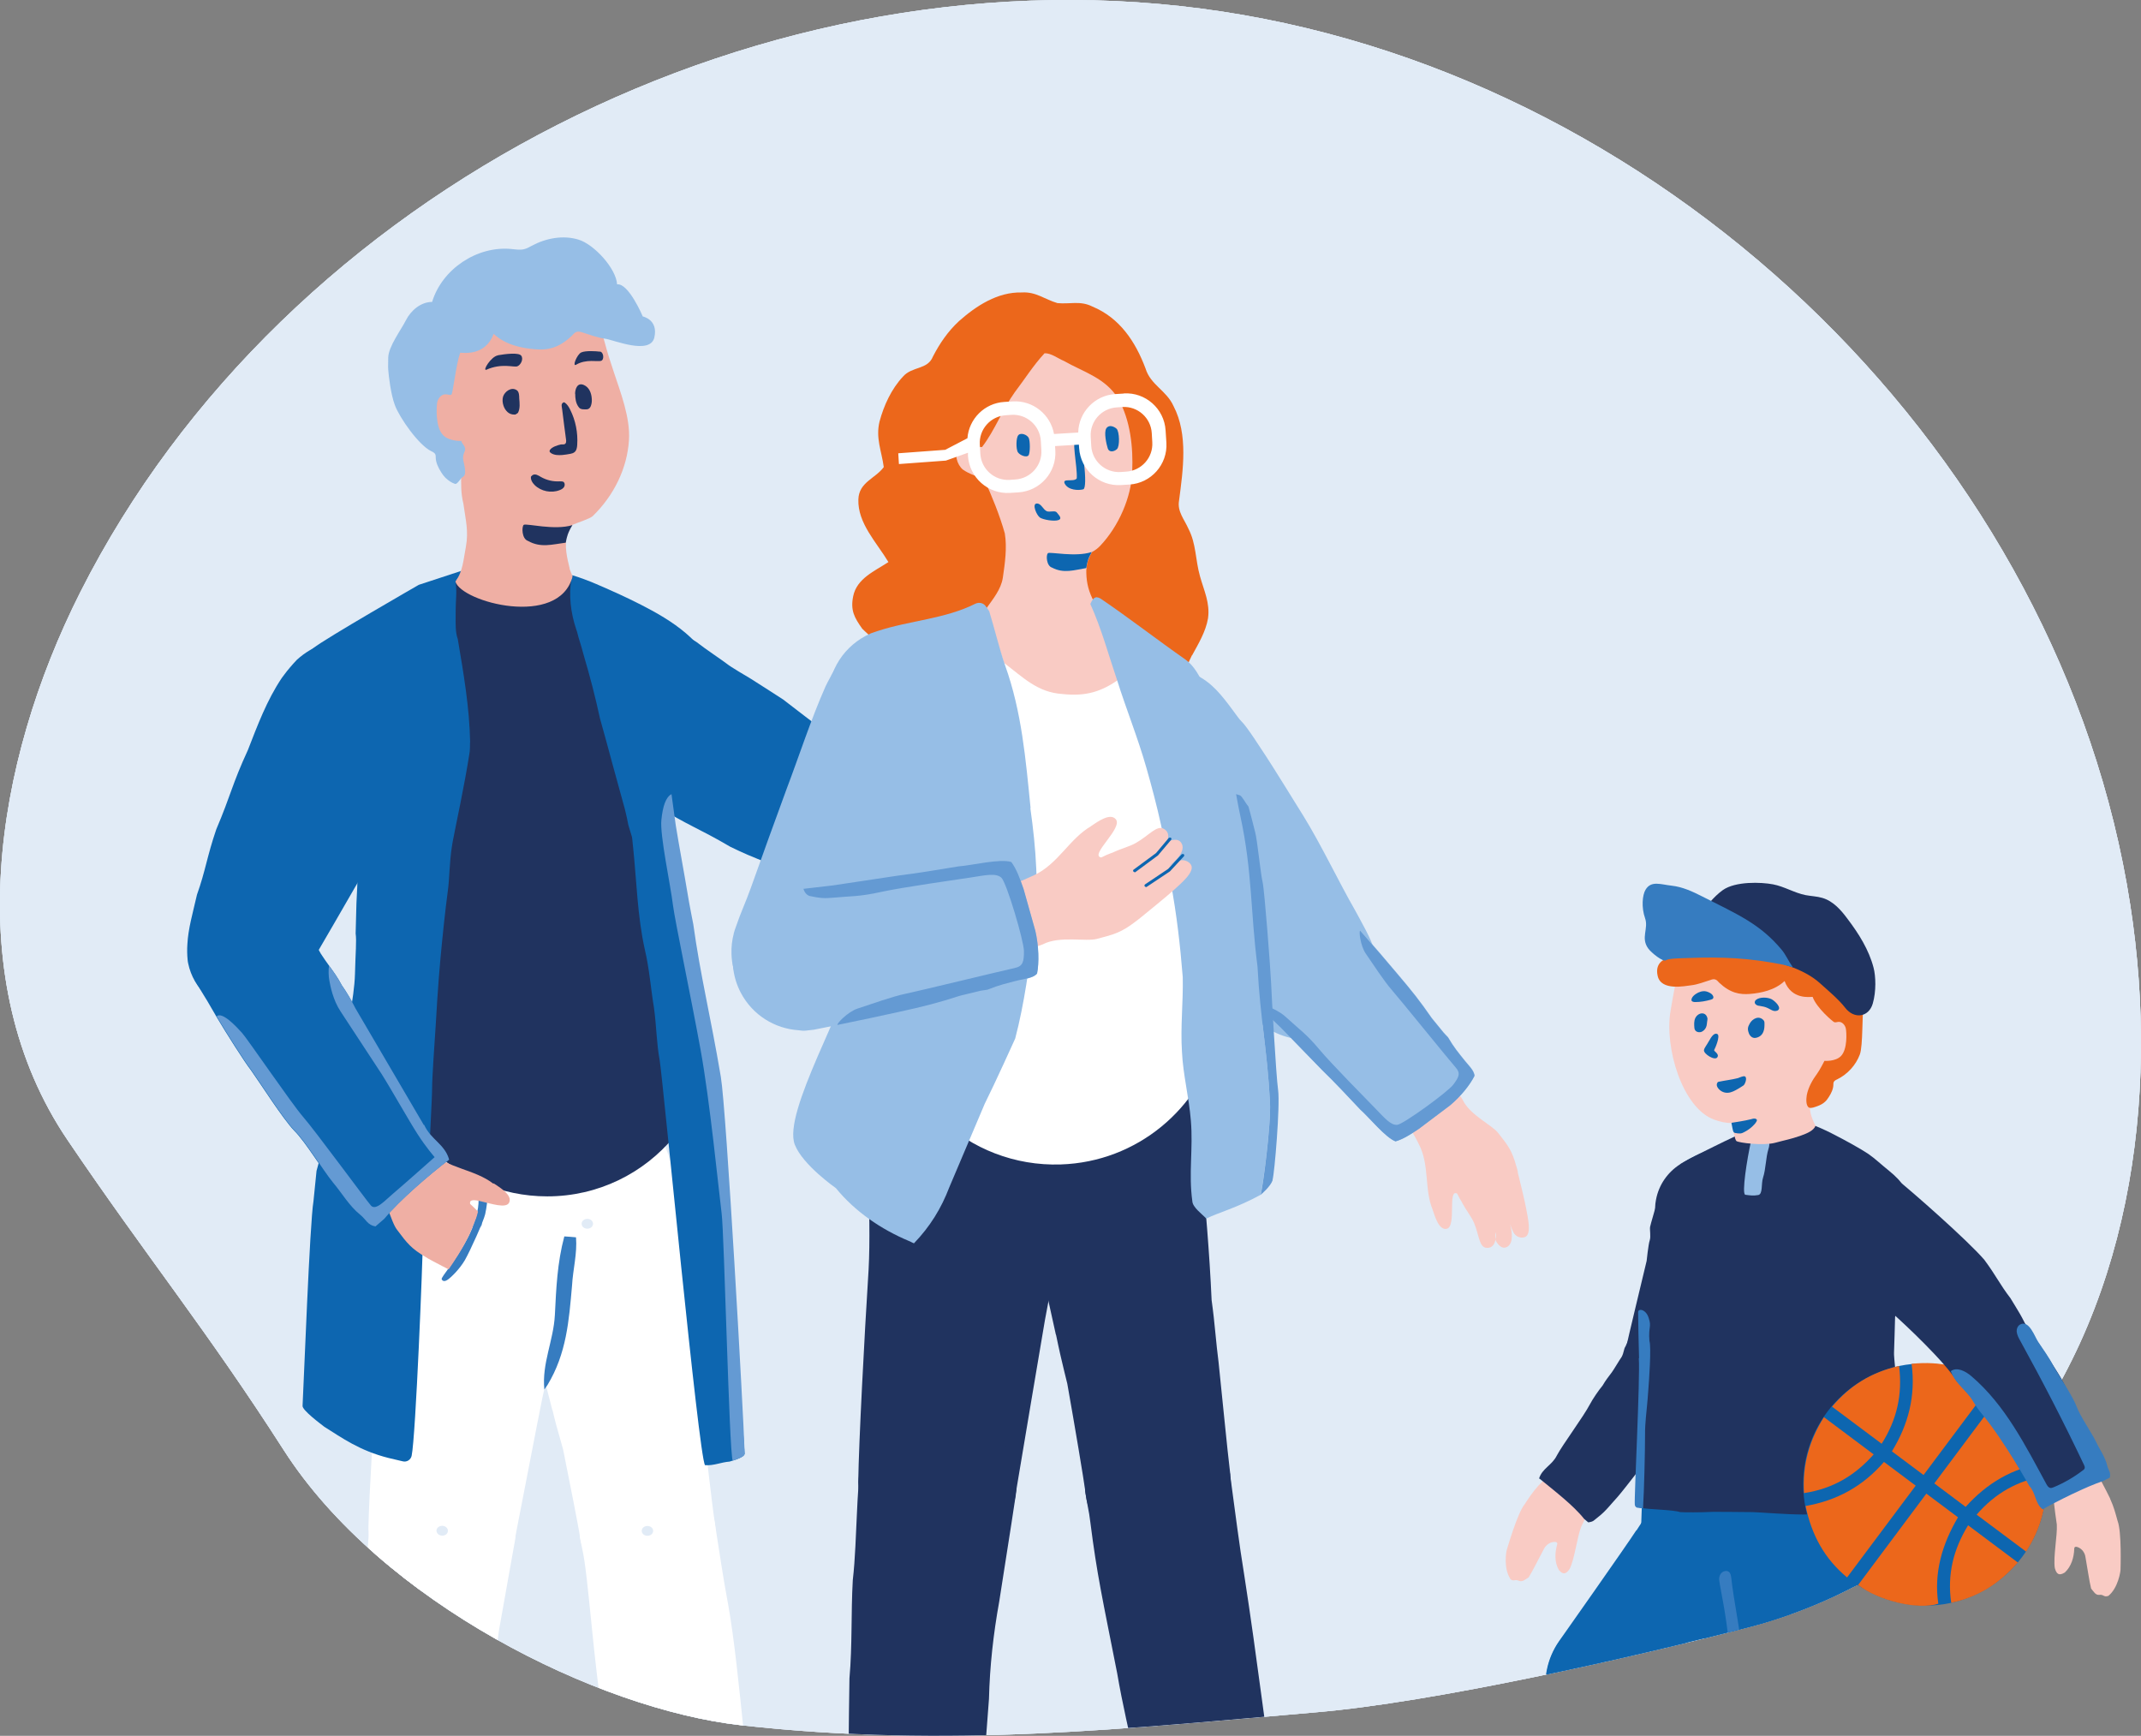 <?xml version="1.0" encoding="UTF-8"?><svg id="a" xmlns="http://www.w3.org/2000/svg" width="160.98" height="130.51" xmlns:xlink="http://www.w3.org/1999/xlink" viewBox="0 0 160.98 130.51"><rect x="0" y="0" width="160.98" height="130.51" fill="#808080" stroke="none"/><defs><style>.c{fill:#367cc0;}.d{fill:#e1ebf6;}.e{fill:#fff;}.f{fill:#649ad3;}.g{fill:#96bee6;}.h{fill:none;}.i{fill:#ec671b;}.j{clip-path:url(#b);}.k{fill:#f9cbc4;}.l{fill:#efafa4;}.m{fill:#20335f;}.n{fill:#0d66b0;}</style><clipPath id="b"><path class="h" d="M150.52,110.38c-4.85,5.85-11.7,10.05-19.11,11.98-8.84,2.3-23.66,5.63-32.45,6.38-14,1.19-27.57,2.73-43.27.97-10.69-1.2-27.01-9.22-34.36-20.69-5.8-9.05-10.29-14.5-16.24-23.29-8.13-11.99-5.56-28.31.95-41.21C21.34,14.22,57.81-4.33,91.9.87c34.09,5.2,63.09,33.72,68.27,67.15,2.28,14.73-.05,30.81-9.65,42.37h0Z"/></clipPath></defs><path class="d" d="M150.52,110.38c-4.85,5.85-11.7,10.05-19.11,11.98-8.84,2.3-23.66,5.63-32.45,6.38-14,1.19-27.57,2.73-43.27.97-10.69-1.2-27.01-9.22-34.36-20.69-5.8-9.05-10.29-14.5-16.24-23.29-8.13-11.99-5.56-28.31.95-41.21C21.34,14.22,57.81-4.33,91.9.87c34.09,5.2,63.09,33.72,68.27,67.15,2.28,14.73-.05,30.81-9.65,42.37h0Z"/><path class="d" d="M150.52,110.38c-4.85,5.85-11.7,10.05-19.11,11.98-8.84,2.3-23.66,5.63-32.45,6.38-14,1.19-27.57,2.73-43.27.97-10.69-1.2-27.01-9.22-34.36-20.69-5.8-9.05-10.29-14.5-16.24-23.29-8.13-11.99-5.56-28.31.95-41.21C21.34,14.22,57.81-4.33,91.9.87c34.09,5.2,63.09,33.72,68.27,67.15,2.28,14.73-.05,30.81-9.65,42.37h0Z"/><path class="d" d="M150.52,110.38c-4.85,5.85-11.7,10.05-19.11,11.98-8.84,2.3-23.66,5.63-32.45,6.38-14,1.19-27.57,2.73-43.27.97-10.69-1.2-27.01-9.22-34.36-20.69-5.8-9.05-10.29-14.5-16.24-23.29-8.13-11.99-5.56-28.31.95-41.21C21.34,14.22,57.81-4.33,91.9.87c34.09,5.2,63.09,33.72,68.27,67.15,2.28,14.73-.05,30.81-9.65,42.37h0Z"/><g class="j"><circle class="i" cx="121.96" cy="126.68" r=".35"/><path class="n" d="M116.23,126.96c0-.13-.02-.24,0-.35.03-3.12,2.56-5.65,5.69-5.68,3.1-.03,5.65,2.41,5.79,5.49h0v.55c0,1.09,0,3.55.04,4.67.06,1.5,0,.16,0,1.62-.03,1.82-.14,3.33-.04,5.02.07,1.26.03,5.27-.05,6.55-.05.73.1,1.46-.11,2.16-.02.05-.06.1-.11.11-.25.07-.62.09-.98.09-.15.05-.35.07-.5.13-.5.12-.89.16-1.38.05-.76-.13-1.56-.17-2.35-.18-.6-.02-3.27.09-3.83-.05-.29-.09-.64-.29-.68-.87-.21-3.05-.49-6.97-.72-9.96-.03-.75-.11-2.56-.17-3.3-.27-2.5-.22-1.68-.52-4.1,0-.08-.04-1.5-.05-1.86v-.09h-.03Z"/><path class="n" d="M123.05,115.06c1.49-2.32,2.17-3.32,4.21-6.27l.02-.03c1.8-2.73,6.24-4.28,9.52-1.99,3.35,2.34,3.92,6.94,2.12,9.7-.26.4-.56.76-.9,1.08h0s-1.1,1.4-1.6,1.9c-.41.42-1.88,1.97-2.23,2.34-.34.37-8.08,8.84-8.08,8.84h0c-1.92,2.03-5.09,2.41-7.45.77-2.6-1.81-3.25-5.39-1.44-8,0,0,5.16-7.32,5.81-8.34h.02Z"/><circle class="i" cx="137.26" cy="130.12" r=".35"/><path class="n" d="M128.47,112.29c.13-3.29,2.68-6.98,7.65-7.07,4.48-.09,6.8,4.04,6.98,7.1l.08,1,.11,3.48c.03,3.28.19,1.8.3,5.18-.08,1.59-.25,5.83-.23,7.97.03.27.04.54.03.82-.13,3.27-2.88,5.81-6.15,5.68-2.99-.12-5.37-2.43-5.66-5.33h0c-.17-1.33-.51-4.39-.82-5.83-1.09-5-1.25-4.27-1.41-5.47-.43-3.22-.9-6.89-.9-6.89h0c-.02-.21-.02-.43,0-.65h.01Z"/><path class="n" d="M133.83,135.17c-.59-.45-1-.91-1.26-1.35-1.45-2.15-1.35-5.08.42-7.15,2.13-2.48,5.86-2.77,8.35-.64,1.1.91,1.33.83,2.53,1.88,1.97,1.54,4.31,3.76,6.03,5.55,1.55,1.57,3.85,3.67,5.43,5.21.27.33.78.75.94,1.14.14.42-.54.9-.77,1.23-1.04.97-3.1,4.58-4.24,5.49-.28.17-.77.77-1.13.68-.42-.14-.98-.65-1.34-.9-.69-.47-2.23-1.55-2.87-2.08-1.19-.93-2.1-1.69-3.29-2.56-1.31-.93-2.44-1.92-3.72-2.87-1.92-1.41-4.45-3.17-4.65-3.31h0c-.14-.09-.28-.19-.41-.3v-.02Z"/><circle class="n" cx="133.02" cy="112.61" r=".35"/><circle class="n" cx="135.83" cy="112.6" r=".35"/><circle class="i" cx="134.21" cy="108.26" r=".35"/><path class="n" d="M142.43,118.16l-.31-8.04.2-4.54-19.04,12.92.18,3.1c.08,2.4,13.36,1.8,18.08.63,1.09-.27.9-3.63.9-4.07h0Z"/><circle class="h" cx="129.1" cy="120.14" r=".29"/><circle class="h" cx="135.9" cy="120.12" r=".29"/><path class="n" d="M138.98,92.65s0-.04-.02-.06v.06s0,0,0,0h.02Z"/><path class="k" d="M113.57,118.72c-.55-.82-.31-2.1-.28-2.18.03-.08.79-2.75,1.34-3.43.31-.47.61-.93.99-1.35,0,0,0,0,.04-.05,0,0,0-.02.02-.02l.25-.25.07-.07.07-.07.06-.06c.26-.25.63-.62,1.18-1.16.98-.96.45-.46.71-.69.04-.04.07-.06.07-.06.03-.03.05-.05.08-.07.84-.69,1.99-.66,2.56.09.42.55.41,1.33.04,1.98-.09.15-.46.7-.46.7-.69,1.08-.85,1.63-1.42,2.76-.31.77-.49,2.42-.87,3.17-.25.37-.48.48-.81.08-.33-.56-.31-1.28-.13-1.91.05-.16-.06-.21-.23-.2-.32.02-.61.23-.76.52-.35.65-.9,1.76-1.15,2.14-.26.16-.47.38-.74.26-.3-.14-.37.09-.65-.13h.02Z"/><path class="m" d="M115.74,111.16c1.01.83,2.56,2.01,3.37,3.04l.31.26c.42-.06.4-.14.73-.39.56-.42,1.02-1.03,1.49-1.54.54-.62,2.66-3.39,3.16-4.04.29-.34,1.32-1.85,1.85-2.68.02-.04.05-.07.07-.11.1-.15.18-.28.22-.35.23-.38.55-.81.8-1.26.13-.23.24-.47.31-.71v-.03s.02-.08.03-.11v-.05c.02-.06.03-.13.05-.19.04-.19.06-.38.06-.58v-.06c0-1.69-1.38-3.06-3.08-3.09-.94,0-1.78.4-2.36,1.06-.13.15-.24.31-.35.48,0,0,0,.02,0,.03-.02.03-.16.36-.18.39-.14.2-.11.46-.29.79-.17.24-.61.99-.74,1.16h0c-.26.34-.47.61-.69.99-.31.37-.75,1.02-.96,1.42-.46.89-2.07,3.06-2.48,3.84-.37.75-1.1.96-1.34,1.74h.03Z"/><circle class="h" cx="149.54" cy="101.12" r=".35"/><circle class="h" cx="125.12" cy="102.38" r=".35"/><path class="n" d="M142.42,118.36l-.31-8.04.2-4.54h-18.61l-.43,12.72c.08,2.4,13.53,5.1,18.25,3.93,1.09-.27.9-3.63.9-4.07Z"/><circle class="h" cx="132.81" cy="111.25" r=".29"/><path class="n" d="M123.73,109.64c.08-.81,1.28-13.6,1.76-16.59h0c-.45-.65-.71-1.43-.71-2.28,0-1.41.72-2.64,1.81-3.36,0-.01.02-.03.03-.03.13-.08.27-.16.42-.25,1.03-.56,2.14-.94,3.3-1.14.36-.06.78-.14,1.21-.21,3.37-.61,6.84.08,9.71,1.95.45.29.78.51.88.58h0c1.1.72,1.83,1.96,1.83,3.37,0,1.25-.57,2.36-1.46,3.1h0s-.62,17.3-.64,17.66v.02c-.23,1.71-.94,3.28-1.99,4.56-1.51,1.85-3.76,3.11-6.33,3.32-2.82.23-5.44-.85-7.27-2.72-1.42-1.45-2.37-3.38-2.56-5.56-.02-.36-.03-.81-.03-1.24h0c0-.46,0-.88.03-1.18h.01Z"/><path class="n" d="M123.28,118.5l19.15.91-.03-3.89-.16-3.67-1.64-4.13-16.58,3.19s-.63,3.66-.69,5.04c-.06,1.38-.05,2.55-.05,2.55h0Z"/><path class="m" d="M123.77,98.26s.67-6.39.68-7.35v-.17c0-.17.03-.34.06-.52.21-1.15.89-2.09,1.81-2.68.02-.01.03-.02.05-.04,0,0,.02,0,.03-.02.05-.03.12-.07.21-.12.24-.14.59-.33.81-.44.68-.33,2.22-1.11,2.95-1.44.78-.34,1.67-.75,2.48-.98h.02c1.05-.43,2.22-.43,3.27,0,.54.22,1.11.47,1.54.69,1.11.56,2.28,1.22,2.8,1.57.52.36.96.79,1.56,1.27.49.4.91.82,1.05,1.14.43.53.73,1.16.84,1.85,0,.05.02.11.02.17.02.17.03.34.03.52,0,1.32-1.49,7.31-1.49,7.31,0,0-.07,2.62-.08,2.69-.05.38.89,8.52.84,9.63,0,.23-.74,1.59-.88,1.74-.78.7-3.61.39-5.13.61,0,0-.68.17-1.63.18-1.26,0-3.16-.16-3.81-.18-1.15-.02-3.02-.02-3.02-.02h0c-.93.05-2.14.04-2.45.02-.54-.19-2.55-.2-2.97-.33-.29-.09-.28-.49-.28-.58.05-1.78.34-11.95.7-14.54v.02Z"/><circle class="h" cx="135.87" cy="120.1" r=".29"/><path class="h" d="M139.63,91.67v.04h0c0,.15.11.26.25.28.16.02.3-.09.32-.25,0-.05,0-.09,0-.14,0-.02-.02-.05-.03-.07h0c-.04-.06-.11-.11-.2-.12-.16-.02-.3.09-.32.25h-.01Z"/><path class="n" d="M138.95,92.64s0-.04-.02-.06v.06s0,0,0,0h.02Z"/><path class="h" d="M128.64,90.48s-.02,0-.04.01h0c-.13.05-.2.19-.17.33.04.15.19.25.34.22.05-.01.09-.03.12-.06.02-.02.04-.03.05-.05h0c.04-.06.06-.15.04-.23-.04-.15-.19-.25-.34-.22h0Z"/><path class="m" d="M125.58,88.28c-.11.14-.21.28-.29.43-.03.05-.06.1-.08.15-.14.24-.26.46-.28.57-.04.17-.33.78-.39,1.08-.06.31-.43,1.51-.47,1.73-.04.22.07.72-.03,1.02-.1.29-.23,1.54-.23,1.54-.25,1.09-1.41,5.8-1.58,6.71,0,.02,0,.05,0,.07v.02h0c-.3,1.16.09,2.43,1.09,3.22,1.1.86,2.6.86,3.69.11.05-.03.09-.06.13-.1.22-.19.41-.38.58-.59.51-.59.87-1.3,1.38-2.17.53-1.2.96-1.74,1.59-3.1.69-1.84.99-2.18,1.62-4.06.5-1.23,1.05-2.51,1.28-3.87,0-.06.02-.11.02-.17.04-.34-.32-.38-.32-.73v-.02c-.09-1.1-1.05-1.79-1.98-2.52-1.76-1.38-4.31-1.07-5.69.69h-.03Z"/><path class="e" d="M139.9,85.84s.07.04.11.07c-.04-.02-.07-.05-.11-.07Z"/><path class="n" d="M139.01,92.65s0-.04-.02-.06v.06s0,0,0,0h.02Z"/><circle class="h" cx="132.84" cy="108.25" r=".29"/><path class="g" d="M132.56,88.55c-.15.46,0,1.23-.36,1.3s-.68.02-.97-.02.13-2.72.44-4.08c1.07-.24,1.55-.17,1.3.63-.21.68-.19,1.49-.41,2.17Z"/><path class="k" d="M125.61,75.98c.12-.71.25-1.42.38-2.12.22-1.19.49-2.44,1.29-3.35,1.08-1.25,2.88-1.59,4.53-1.56,1.21.03,2.45.22,3.48.86.9.55,2.4,1.08,2.35,2.13h0c.64,1.16.77,2.56.66,3.9.44.64.81,1.97.81,2.22.03.43-.37,2.03-.75,2.13-.15.08-.57.04-.94.06-.25.42-.6.88-1.1,1.45-.26,1.33-.28,1.54-.18,2s.37.94.37.94c-.14.36-.6.56-1.1.74-.83.29-1.09.31-1.94.54-.89.24-2.74,0-2.91-.13-.12-.1-.26-.89-.33-1.35-.44,0-.89-.09-1.37-.27-2.37-.89-3.73-5.42-3.25-8.18h0Z"/><path class="i" d="M125.39,72.06s.89-2.09,1.6-2c.07-1.02.88-1.89,1.86-2.2.97-.31,2.05-.1,2.95.38.14.08.28.16.44.2.28.08.57.03.86,0,2.15-.2,4.34,1.26,4.97,3.32.7,0,1.33.52,1.65,1.15.32.63.39,1.35.41,2.06.02.66.2.12,0,.75-.14.43-.04,2.89-.29,3.56-.3.81-.93,1.49-1.7,1.87-.11.05-.23.11-.27.22-.02.05-.02.11-.02.16,0,.34-.16.67-.35.96-.08.12-.16.24-.27.34-.17.16-.37.26-.59.34-.15.05-.45.18-.61.11-.27-.13-.22-.7-.18-.94.11-.58.43-1.15.78-1.62.19-.25.55-.96.55-.96,0,0,.82.07,1.24-.36.5-.51.42-1.77.37-2.05-.05-.28-.29-.55-.57-.52-.11.01-.22.06-.31.02-.1-.04-1.33-1.07-1.62-1.9-.23,0-1.58.22-2.11-1.19-.74.7-1.79.9-2.6.97-.77.06-1.48-.06-2.32-.85-.09-.09-.17-.21-.3-.24-.12-.04-.24,0-.35.04-.48.15-.95.34-1.45.4-.5.06-2.26.43-2.52-.7-.26-1.13.73-1.32.73-1.32h.02Z"/><path class="n" d="M129.14,77.75c-.24-.13-.45.17-.65.53s-.35.51-.37.68c-.03.28.81.81,1,.54s-.29-.46-.23-.56.48-1.05.24-1.19h0Z"/><path class="m" d="M128.51,71.71s5.86-.05,8.35,2.23c.49.45,1.36,1.16,1.87,1.82.69.9,1.78.72,2.08-.3.27-.92.23-2.07.06-2.71-.35-1.34-1.11-2.55-1.96-3.67-.49-.66-1.07-1.33-1.89-1.57-.4-.12-.84-.13-1.26-.21-.85-.17-1.6-.65-2.45-.81-.89-.17-2.82-.24-3.77.43-1.38.98-2.58,3.28-2.58,3.28,0,0-1.34,1.51-.74,1.54s2.28-.03,2.28-.03h.01Z"/><path class="c" d="M134.81,72.74c-.35-.5-.54-.97-.87-1.36-1.62-1.92-3.25-2.61-5.95-3.98-.73-.37-1.48-.72-2.3-.81s-1.54-.4-1.96.3c-.25.41-.32,1.35-.04,2.14s-.34,1.47.23,2.27c.24.34,1.14,1.05,1.34.9s1.12-.15,1.62-.17c2.66-.1,4.63-.01,7.24.51l.68.19h.01Z"/><path class="n" d="M132.62,76.74c.05.06.05.14.05.21,0,.21,0,.43-.09.64-.15.37-.5.43-.56.44-.12.03-.26-.01-.35-.09s-.15-.17-.18-.27c-.11-.3-.08-.45.08-.73.2-.35.7-.63,1.05-.21h0Z"/><path class="n" d="M128.38,76.63c0,.11-.04.23-.04.34-.03.43-.34.6-.47.63s-.44,0-.47-.31c-.02-.25-.04-.52.07-.75.23-.46.86-.5.92.09h-.01Z"/><path class="n" d="M128.82,74.92s.02.07,0,.11c-.02.08-.11.11-.18.13-.38.11-.78.18-1.18.18-.11,0-.25-.02-.28-.13,0-.05,0-.1.02-.14.06-.15.18-.25.31-.34.22-.15.51-.25.78-.19.19.05.46.17.53.38h0Z"/><path class="n" d="M133.6,75.99c-.12.05-.25.02-.36-.03s-.22-.12-.33-.17c-.19-.09-.39-.13-.59-.16-.08-.01-.16-.02-.23-.06s-.14-.1-.15-.18.03-.17.1-.22c.27-.22.87-.2,1.17-.04.23.12.86.69.39.87h0Z"/><path class="n" d="M129.26,81.32s-.08.02-.11.05c-.04.06-.15.22.05.47.19.23.46.34.73.32s.52-.16.76-.3c.13-.08.27-.16.4-.25.11-.07.31-.57.11-.68-.12-.06-.42.1-.53.13-.47.12-.95.17-1.42.27h.01Z"/><path class="n" d="M130.29,84.97c.02.07.05.15.11.19.03.02.07.03.11.03.11.02.22.04.34.03s.23-.06.33-.12c.27-.14.52-.33.72-.55.07-.08.14-.16.18-.25,0-.03.03-.06.02-.09,0-.02-.02-.05-.04-.06-.11-.09-.27-.04-.4,0-.26.07-.53.11-.79.16-.21.03-.41.06-.62.1-.02,0-.04,0-.05.02-.02.02-.02.05,0,.07.03.21.1.48.1.48h0Z"/><path class="c" d="M123.24,102.12s-.03-1.13-.03-1.15c-.02-.88-.02-.87-.02-.87,0,0-.02-1.16-.02-1.45s.58-.23.79.43c.24.71-.03.63.06,1.74h0c.15.5-.03,3.02-.09,3.75-.02.22-.03.44-.05.66-.07.9-.2,1.74-.19,2.65,0,1.26-.07,4.22-.15,5.47,0,.02,0,.04-.02.05,0,0-.03,0-.05,0-.11,0-.22-.02-.32-.04h-.03s-.04,0-.06-.02c-.09-.04-.13-.12-.14-.21-.06-.37.41-9.58.3-11l.02-.02Z"/><path class="c" d="M129.26,118.75c0-.18.05-.38.2-.51s.39-.17.53-.06c.13.1.16.28.18.44.2,1.79.6,3.55.79,5.35.05.44.14,1.09-.12,1.51s-.68-.53-.71-.78c-.13-1.16-.25-2.31-.44-3.47-.1-.66-.43-2.3-.43-2.48h0Z"/><path class="e" d="M29.48,94.07c-.58-.32-1.16-1.1-1.2-3.7-.03-1.88.65-6.48.65-6.48l20.34.41s2.43,5.87,2.43,7.7c0,.81-.66,1.49-1.49,1.93-.42.22-1.23.45-1.79.6-.67.18-1.61.18-2.42.28-1.09.14-2.11.08-3.29.11-2.88.08-5.28.08-6.88.04-.61-.01-2.57-.13-3.18-.22l-1.9-.3c-.2-.02-.39-.06-.58-.13l-.69-.25h0Z"/><path class="e" d="M53.74,114.5c-.22-1.58-.63-5.21-.83-6.85-.08-.56-.15-1.12-.21-1.69-.08-.68-.15-1.36-.27-2.04-.15-2.9-.44-5.7-.74-8.57,0-.69.01-1.04,0-1.47v-1.87c0-2.3-1.38-4.32-3.46-5.48-1.17-.65-2.56-1.03-4.06-1.03-2.02,0-3.86.69-5.21,1.82-.54.45-1.01.98-1.38,1.56-.59.93-.92,1.99-.92,3.13,0,.72.14,1.42.39,2.06h0s0,.01,0,.03c.08.2.17.39.27.58.4.88,1.13,2.44,1.34,2.9.3.65.42,1.06.6,1.62.17.56.65,1.75.77,2.13.12.39.81,2.03.9,2.35.08.32.48,1.89.58,2.26,0,.02.02.06.04.11.09.37.18.75.28,1.12.02.08.04.16.07.24.14.52.29,1.05.44,1.57.52,2.55,1.13,5.7,1.28,6.59,0,.02.07.4.08.42.48,2.01,2.53,3.51,4.99,3.51,2.82,0,5.11-1.98,5.11-4.42,0-.14-.04-.55-.05-.6l-.02.02Z"/><ellipse class="d" cx="44.16" cy="92.01" rx=".43" ry=".37"/><path class="e" d="M43.05,90.12c-.87-2.75-3.79-4.76-7.24-4.76-.39,0-.77.03-1.15.07-3.56.48-6.29,3.12-6.35,6.32v1.23c.02.96.05,2.03.09,3.13.07,2.09.13,4.28.03,5.93-.31,4.21-.68,10.39-.73,12.85,0,0,0,.11.02.32.15,2.53,2.56,4.55,5.52,4.55,2.67,0,4.89-1.63,5.42-3.8.03-.11.05-.23.07-.34.65-3.28,1.57-8.15,2.05-10.52,0,0,.13-.59.17-.77h0l.41-1.86,1.3-6.58.37-1.67.24-1.32.03-.17c.04-.86,0-1.71-.24-2.6h0Z"/><path class="c" d="M43.31,93.02c.1,1.25-.23,2.39-.3,3.65-.23,2.61-.41,5.1-1.85,7.47l-.23.33c-.2-1.96.69-3.67.79-5.6.1-2,.18-3.93.71-5.91.3.02.61.04.89.07h-.01Z"/><path class="g" d="M36.24,92.01c0,.05,0,.1-.03.14h0c-.06.13-.22.23-.39.23-.23,0-.41-.15-.43-.35h0v-.02h0c0-.2.19-.36.43-.36.2,0,.36.11.41.27,0,.03.02.06.02.1h-.01Z"/><path class="c" d="M35.97,90.05s.18,1.08-.77,2.95c-.95,1.86-2.06,3.02-1.99,3.18s.23.19.46.03.86-.75,1.28-1.46c.42-.74,1.41-2.94,1.53-3.46s.17-1.15.17-1.15c0,0-.62-.26-.68-.1h0Z"/><path class="e" d="M57.83,144.59c-.4.18-.78.38-1.24.46-1.85-.07-3.68-.03-5.53.02-.79-.05-1.88-.05-2.52-.49-.36-.53-.25-1.29-.33-1.89-.39-3.69-1.68-7.34-2.39-10.98-1.04-4.58-1.4-11.14-1.88-14.37-.06-.39-.09-.54-.2-1.08-.03-.16-.09-.44-.13-.63,0-.07-.02-.15-.02-.22,0-.1,0-.21,0-.31,0-2.44,2.28-4.42,5.1-4.42,2.65,0,4.82,1.74,5.08,3.97.33,2.06.58,3.87.98,5.99.89,4.92,1.55,15.11,2.41,20.03,0,1.36.13,2.66.68,3.93h0Z"/><ellipse class="d" cx="48.68" cy="115.1" rx=".43" ry=".37"/><path class="e" d="M38.78,115.1c0,.22-.02.43-.05.65,0,.08-.03.17-.04.25-.31,1.8-.81,4.47-1.1,6.17-.41,1.95-.66,9.13-.71,11.11-.25,3.08-.56,6.15-1.04,9.23-.2.88-.25,1.67-.91,2.4-1.91-.11-3.81.02-5.69-.18-.74-.11-1.93.09-2.31-.64-.25-1.25,0-2.66.05-3.93.07-2.7.07-5.42.13-8.13.21-1.97.1-9.17.23-11.15.18-1.32.21-2.79.29-4.02,0-.38.08-1.19.11-1.72v-.03c0-.12,0-.23.02-.34v-.04c.22-2.46,2.6-4.41,5.5-4.41,3.06,0,5.54,2.15,5.54,4.79h-.02Z"/><path class="d" d="M33.67,115.1v.07h0c-.04.17-.21.29-.42.29-.23,0-.41-.16-.43-.35v-.02h0v-.03h0c.02-.19.2-.34.43-.34s.43.17.43.37h-.01Z"/><path class="n" d="M49.27,46.82c.25.06.5.13.73.22.08.03.16.06.23.09.39.14.73.29.85.39.2.16,1.1.58,1.45.87s1.89,1.33,2.14,1.53c.25.21,1.41.89,1.81,1.13.39.24,2.4,1.54,2.4,1.54,1.29,1.01,6.99,5.31,8.02,6.18.03.02.06.04.08.07.01,0,.02,0,.03.01h0c1.41,1.04,2.15,2.85,1.74,4.67-.45,2-2.16,3.39-4.1,3.54-.08,0-.16.01-.24,0-.42,0-.82-.05-1.21-.13-1.13-.21-2.2-.67-3.59-1.19-1.72-.87-2.71-1.1-4.69-2.07-2.49-1.46-3.15-1.57-5.61-3.12-1.71-.93-3.52-1.89-5.05-3.23-.06-.06-.12-.11-.18-.17-.36-.34-.71-.72-1.03-1.12,0,0,0-.01,0-.02-.92-1.33-1.29-3.02-.91-4.71.73-3.21,3.92-5.21,7.13-4.48h0Z"/><path class="i" d="M48.04,52.21s.04,0,.05.02h.02c.19.08.29.28.25.48-.05.23-.28.37-.5.32-.07-.02-.13-.05-.18-.09-.03-.02-.05-.05-.07-.08h0c-.06-.09-.09-.21-.06-.33.05-.23.28-.37.5-.32h-.01Z"/><circle class="i" cx="41.09" cy="77.55" r=".43"/><path class="e" d="M19.78,56.23s-.02-.04-.03-.05c0,0,0-.03-.02-.04,0,.03.03.06.05.09Z"/><path class="m" d="M30.29,55.38s0-.06.02-.09c0,.05,0,.07,0,.08t0,0h-.01Z"/><path class="h" d="M26.8,53.98v.07c-.05.19-.23.33-.44.31-.23-.02-.4-.22-.38-.45,0-.07.03-.13.06-.19.02-.03.04-.06.07-.08h0c.08-.08.2-.12.32-.11.23.02.4.22.38.45h-.01Z"/><circle class="h" cx="18.7" cy="71.47" r=".52"/><path class="n" d="M74.45,41.89l.85.17c.29.56.02.86,0,1.47-.02,1.04-.46,2.08-.68,3.08-.27,1.17-1.19,3.49-1.34,4.68-.18,1.22-1.28,4.23-1.63,5.38-.16.67-1.17,3.38-1.68,4.67-.1.26-.18.45-.23.57-.26.6-.5,1.35-.82,2.04-.17.35-.36.69-.58.99-.01,0-.02.02-.03.03-.04.05-.08.09-.11.14-.02.02-.04.04-.05.06-.06.07-.12.14-.18.22-.19.2-.41.4-.64.57-.02.02-.05.04-.08.05-2.02,1.43-4.83.98-6.32-1.03-.81-1.11-1.05-2.47-.75-3.72.06-.29.16-.56.27-.83.01-.01.02-.02.02-.04.02-.04.05-.09.06-.13.12-.34.74-1.91.97-2.41.42-1.2.52-1.84.93-2.71.2-.63.45-1.25.75-1.88.64-1.33,3.23-8.26,3.82-9.42.58-1.08.2-2.13.94-3.09,1.85.5,4.58,1.08,6.5,1.16v-.02Z"/><circle class="h" cx="64.24" cy="62.46" r=".52"/><path class="m" d="M53.76,52.4c0-2.29-1.31-4.27-3.21-5.24-.8-.41-3.66-1.93-3.93-2.07-1.2-.64-1.88-.92-3.09-1.42-.19.05-1.73-.62-1.73-.62,0,0-1.05,1.61-1.62,1.82-.81.3-2.32-.47-2.32-.47,0,0-4.25-.94-4.26-.94-.09.07-8.75,4.59-9.49,5.1-.63.43-1.87,1.56-1.87,1.56h0c-.87.98-1.6,2.42-1.56,3.83.12,4.4,1.68,6.14,5.7,5.79.95-.08,4.26,13,4.53,14.48.11.59-.26,10.32,1.31,11.94,2.25,2.34,5.42,3.79,8.93,3.79,3.83,0,7.26-1.74,9.53-4.48,1.76-2.12-.73-11.15-.78-11.73-1.46-1.95.82-13.75.68-14.54-.04-.21,3.18-4.43,3.18-6.81h0Z"/><path class="n" d="M55.99,109.31s-.02.07-.06.11c-.12.14-.43.27-.84.4-.6.19.55-.21-.22.07-.67.05-1.19.32-1.86.27-.48-.68-3.17-29.05-3.41-30.45-.24-1.3-.24-2.6-.43-3.95-.24-1.45-.34-2.9-.68-4.34-.57-2.55-.62-5.18-.89-7.74-.01-.1-.02-.19-.03-.28-.01-.16-.03-.31-.05-.46,0,0-.1-.33-.27-.89-.08-.4-.16-.8-.26-1.19-.31-1.13-.63-2.28-.94-3.42-.31-1.15-.62-2.3-.94-3.43-.34-1.58-.75-3.16-1.21-4.71-.1-.4-.22-.78-.34-1.18-.1-.29-.14-.58-.24-.82-.42-1.26-.56-2.58-.36-3.75l.03-.13.04-.17c1.16.34,2.45.94,3.58,1.45.18.08.42.2.7.33,2.33,1.13,4.89,2.51,6.1,4.8.39.73.57,1.33.8,2.27.45,1.86-.12,4.41-1.71,5.48-.01,0-.02.01-.03.02-.17.11-1.64,1.23-1.76,2.1l-.04.83v1.52c.28,1.84.51,2.98.98,5.78,0,.04.31,1.62.32,1.67.52,3.79,1.11,7.06,1.88,11.63.42,2.49,2.13,28.11,2.14,28.19h0Z"/><path class="f" d="M55.99,109.31s-.02.07-.06.11c-.12.14-.43.27-.84.4-.27-.76-.63-17.01-.83-18.58-.24-1.92-.88-8.44-1.58-12.29-.7-3.86-1.94-9.76-2.08-10.89-.18-1.51-1-5.29-.87-6.42.1-1.02.34-1.72.76-1.93h0l.32,2.34c.3,1.84.53,2.98,1,5.78,0,.04.31,1.62.32,1.67.52,3.79,1.3,6.9,2.07,11.47.42,2.49,1.7,25.4,1.78,28.02v.33h.01Z"/><path class="n" d="M32.27,54.59c-.02.26-.07.51-.12.75-.02.08-.04.17-.06.24-.09.4-.19.76-.28.89-.14.22-.43,1.17-.68,1.55-.24.39-1.07,2.04-1.25,2.32-.17.27-.7,1.52-.89,1.94-.19.42-1.22,2.58-1.22,2.58-.84,1.41-4.37,7.61-5.11,8.75,0,.03-.04.06-.06.09v.03s-1.59,2.36-4.43,2.2c-2.05-.11-3.62-1.58-4.02-3.49-.02-.08-.03-.16-.04-.24-.04-.42-.05-.82-.02-1.22.06-1.15.39-2.27.72-3.71.65-1.82.74-2.83,1.45-4.91,1.13-2.66,1.16-3.32,2.38-5.97.71-1.82,1.42-3.74,2.55-5.42.05-.07.1-.14.15-.2.29-.4.63-.79.98-1.16,0,0,0-.01.02-.02,1.2-1.08,2.83-1.67,4.56-1.51,3.27.31,5.67,3.22,5.36,6.49v.02Z"/><path class="n" d="M35.34,55.82c0,.23,0,.46-.02.68h0c-.4,2.61-1.06,5.58-1.28,6.77-.02.12-.04.22-.05.3-.21,1.3-.18,2.43-.32,3.43-.2,1.5-.39,3.31-.56,5.15-.18,1.98-.31,4.23-.35,4.95-.08,1.25-.27,3.88-.27,4.7s-.22,4.51-.26,6c-.06,2.07-.44,5.55-.44,5.55,0,1.23-.53,14.67-.84,16.11-.07.3-.37.49-.67.41l-1.06-.25c-2.19-.55-3.53-1.53-4.84-2.35-.24-.19-1.68-1.25-1.63-1.58.09-1.64.54-13.74.82-15.38l.23-2.28s2.05-7.32,2.11-8.84c.06-1.51.73-4.03.78-5.96.04-1.64.13-2.48.05-3.04,0-.11.06-2.17.06-2.28,0,0,.44-7.42-.27-7.42l-1.86-.24c-3.25-1.13-3.96-2.84-3.97-6.13,0-.26.02-.51.05-.76,0-.08.02-.17.04-.25.17-1.02.6-1.95,1.23-2.72.21-.46.82-1.09,1.55-1.67.87-.7,7.92-4.75,7.92-4.75l3.44-1.13-.67.86c.11,1.15,0,.96,0,2.58,0,.62-.03,1.24.16,1.77.44,2.6.88,5.16.93,7.76h-.01Z"/><path class="l" d="M42.55,40.84c-.04.9.33,1.95.28,1.94l.22.56c-1,3.9-8.36,1.94-8.81.38.58-.77.6-1.66.79-2.61.22-1.21-.03-2.05-.19-3.25-.39-1.57.11-2.79-.49-4.25-.58-.26-1.78-.11-2.16-.99-.45-.41-.37-1.71.14-2.15.34-.22.76-.15,1.14-.11.55.05.63.13.68-.45.1-1.27.17-3.36,1.58-3.94.69-.28,1.17-2.06,1.93-2.25s2.05,1.49,2.72,1.11c1.59-.91,2.24-2.47,4.06-.89.55.48.86,1.16,1.04,1.85.2.75.41,1.41.66,2.15.53,1.6,1.26,3.48,1.15,5.15-.13,2.11-1.12,4.15-2.72,5.71-.2.2-1.27.54-1.53.66-.24.4-.46.82-.5,1.32v.08-.02Z"/><path class="m" d="M45.1,26.43c.29.03.35.61.1.7s-1.12-.16-1.88.29c-.32.19.06-.77.38-.92s1.12-.1,1.4-.06h0Z"/><path class="m" d="M37.44,26.71c.57-.1,1.56-.22,1.75.03s-.03.7-.29.8-1.18-.26-2.33.26c-.32.1.35-.99.86-1.08h.01Z"/><path class="m" d="M39.39,39.46c.16-.13,2.31.44,3.65.02-.34.55-.43.9-.5,1.32-1.02.13-1.88.41-2.84-.13-.48-.16-.48-1.08-.32-1.21h0Z"/><path class="l" d="M31.52,32.06c.6.02,1.95-.59,2.17-.03.1.24.18.52.39.67.29.2.68.1,1.01-.03.03,0,.07-.03.09-.05.03-.04.03-.09.03-.13,0-1.1-.39-2.16-.47-3.26-.08-.98.09-1.98.49-2.88.07-.16.15-.33.11-.51-.05-.2-.24-.33-.43-.39-.64-.19-1.32.19-1.79.67-.76.76-1.77,1.66-1.74,2.73,0,.1-.24,1.09-.14,1.05,0,0,.28,2.16.28,2.16Z"/><path class="m" d="M37.83,29.8c-.07.23-.05.48.03.71.06.18.16.34.3.47s.34.2.53.19c.04,0,.08,0,.11-.03.08-.05.13-.08.15-.11.17-.33.12-.73.09-1.09,0-.15,0-.48-.18-.6-.42-.29-.92.12-1.03.47h0Z"/><path class="m" d="M43.25,29.61c0,.34.04.69.24.97.04.05.08.11.14.14.11.06.25.06.38.06.08,0,.17,0,.24-.04.09-.05.15-.14.18-.23.07-.19.08-.39.06-.58-.03-.37-.18-.8-.58-.98-.51-.23-.67.32-.67.66h0Z"/><path class="m" d="M41.36,33.8s-.04.08-.04.12c0,.07.07.12.13.16.24.15.55.15.83.13.2-.02.41-.05.61-.09.11-.02.21-.05.3-.12.16-.12.2-.35.21-.55.06-.91-.12-1.84-.53-2.65-.1-.2-.21-.39-.39-.52-.03-.02-.06-.04-.09-.03-.03,0-.05.02-.08.04-.14.12-.06.31-.04.5.09.76.19,1.5.29,2.26.02.12.02.3-.12.35-.08.03-.19,0-.28.02-.23.05-.68.19-.8.4v-.02Z"/><path class="m" d="M40.17,36.33c-.04-.11-.23-.2-.24-.32s0-.21.1-.28c.09-.07.22-.07.33-.03s.21.1.31.16c.42.24.91.36,1.4.33.09,0,.2,0,.28.03.12.07.14.26.07.38s-.2.2-.34.25c-.63.25-1.4.09-1.88-.38-.18-.18-.33-.43-.27-.68"/><path class="l" d="M37.1,89c-1.43-1.1-3.4-1.13-4.81-2.43-.25-.21-.47-.45-.71-.67-.16-.22-.37-.42-.6-.58-1.11-.72-2.6-.41-3.32.69-.65.98-.47,2.26.35,3.04h0c1.05.88,1.34,2.78,1.85,3.42.75,1.01,1.08,1.42,2.16,2.05.12.08.27.16.42.24,0,0,.02.01.05.03.11.06.42.22.78.41.14.08.3.16.46.24.39-.57,1-1.46,1.57-2.63.19-.45.37-.89.51-1.26.05-.16.1-.31.13-.45h0c-.13-.15-.29-.3-.45-.45-.04-.04-.09-.09-.14-.13-.04-.18.04-.26.21-.28.15-.01.35.02.59.08.79.18,1.91.56,2.13.1.26-.54-.61-1.09-1.16-1.45l-.02.03Z"/><path class="n" d="M31.87,84.59c-.55-1.17-4.48-7.45-5.14-8.77-.31-.61-.65-1.2-1.03-1.74-.3-.57-.59-.97-.96-1.48h0c-.19-.26-.39-.55-.62-.9-.25-.49-1.13-1.93-1.32-2.24-.03-.04-.05-.09-.07-.13,0-.01,0-.03-.02-.04-.14-.25-.3-.5-.49-.72-.81-1-2.03-1.63-3.41-1.67-2.49-.05-4.57,1.91-4.66,4.39v.09c0,.29,0,.57.06.85.02.09.03.18.06.27,0,.02,0,.04,0,.07.02.05.03.11.04.17,0,0,0,.03,0,.04.1.35.25.71.43,1.06.36.67.81,1.32,1.12,1.89.06.11.17.3.31.53.03.05.06.1.09.16.74,1.25,2.18,3.51,2.59,4.02.7.98,2.42,3.69,3.27,4.57.85.84,2.13,2.98,2.89,3.91.66.78,1.22,1.76,2.03,2.41.48.39.55.78,1.16.89l.66-.57c1.24-1.47,3.36-3.28,4.88-4.45-.32-1.17-1.38-1.5-1.88-2.62h-.01Z"/><path class="f" d="M31.87,84.59l-5.14-8.77c-.31-.61-.65-1.2-1.03-1.74-.3-.57-.59-.97-.96-1.48-.05.28-.04.8.02,1.1.07.4.27,1.48.85,2.35.58.88,2.37,3.61,3.07,4.68.69,1.08,2.08,3.56,2.73,4.56.65,1.01,1.27,1.71,1.27,1.71,0,0-2.52,2.24-3.11,2.73s-1.31,1.33-1.68.91-4.27-5.73-5.11-6.68c-.83-.95-4.16-5.83-4.58-6.3-.41-.45-1.49-1.63-1.91-1.25.74,1.25,2.18,3.51,2.59,4.02.7.98,2.42,3.69,3.27,4.57.85.84,2.13,2.98,2.89,3.91.66.78,1.22,1.76,2.03,2.41.48.39.55.78,1.16.89l.66-.57c1.24-1.47,3.36-3.28,4.88-4.45-.32-1.17-1.38-1.5-1.88-2.62l-.02.02Z"/><path class="g" d="M48.32,23.77s-1.06-2.5-1.92-2.39c-.08-1.21-1.73-3-2.89-3.36s-2.45-.12-3.53.46c-.17.09-.34.19-.52.24-.33.1-.69.03-1.03,0-2.57-.24-5.19,1.51-5.94,3.98-.84,0-1.59.63-1.97,1.38s-1.31,1.97-1.33,2.81c-.02.79,0,.79,0,.9.04.54.2,1.87.5,2.67.36.97,1.8,3.01,2.73,3.46.13.06.27.13.32.26.02.06.02.13.02.19,0,.41.2.8.42,1.15.09.15.2.29.32.41.2.19.45.37.71.45.18.06.42-.44.6-.53.32-.16.08-.94.03-1.22-.13-.7.39-.69-.04-1.25-.23-.3,0-.23,0-.23,0,0-.98.08-1.48-.43-.6-.61-.5-2.11-.45-2.45.06-.34.34-.66.68-.62.13,0,.26.07.38.03.13-.05.33-2.17.67-3.16.28,0,1.89.26,2.52-1.42.88.84,2.14,1.08,3.11,1.16.92.08,1.77-.07,2.77-1.02.11-.11.21-.25.36-.29.14-.04.29,0,.42.04.57.18,1.14.4,1.74.48.6.08,3.37,1.25,3.68-.1s-.88-1.58-.88-1.58v-.02Z"/><path class="m" d="M66.43,85.54c-.62-.39-1.24-1.36-1.29-4.59-.03-2.34-.53-7.44-.64-8.26-.14-1.07.14-2.94,0-3.43s-.04-3.11-.04-3.11l25.01,1.71s.43,6.59.54,8.03.29,6.02.29,7.08c0,1-.71,1.84-1.61,2.4-.45.28-1.32.56-1.92.75-.72.23-1.73.22-2.6.35-1.17.17-2.27.09-3.53.13-3.1.1-5.68.1-7.39.05-.66-.02-2.77-.16-3.41-.27l-2.05-.37c-.21-.02-.42-.08-.62-.16l-.74-.32h0Z"/><path class="m" d="M92.51,110.9c-.24-1.96-.67-6.46-.89-8.51-.09-.69-.16-1.39-.23-2.1-.08-.84-.17-1.69-.29-2.54-.16-3.6-.47-7.07-.79-10.65,0-.86.01-1.3,0-1.82v-2.32c0-2.85-1.48-5.36-3.72-6.8-1.26-.8-2.75-1.28-4.36-1.28-2.17,0-4.15.86-5.6,2.26-.58.56-1.08,1.21-1.48,1.93-.64,1.15-.99,2.48-.99,3.88,0,.9.15,1.76.42,2.56h0s0,.02.01.04c.08.25.18.49.29.72.43,1.09,1.21,3.03,1.44,3.6.32.8.45,1.31.64,2.01.19.7.7,2.17.83,2.65.13.48.87,2.52.96,2.92.09.39.52,2.35.62,2.81,0,.03.02.08.04.13.1.47.19.93.3,1.4.02.1.05.2.07.3.15.65.31,1.3.47,1.95.56,3.16,1.22,7.08,1.37,8.19,0,.02.08.5.08.53.52,2.49,2.72,4.36,5.36,4.36,3.03,0,5.49-2.46,5.49-5.49,0-.18-.04-.69-.05-.75v.02Z"/><circle class="m" cx="82.22" cy="82.97" r=".46"/><path class="m" d="M81.03,80.63c-.94-3.41-4.07-5.91-7.78-5.91-.42,0-.83.03-1.24.09-3.83.59-6.76,3.87-6.83,7.85v1.53c.02,1.19.06,2.52.1,3.89.08,2.6.14,5.31.03,7.36-.33,5.23-.73,12.9-.78,15.96,0,0,0,.14.02.4.16,3.14,2.75,5.65,5.93,5.65,2.87,0,5.26-2.02,5.82-4.72.03-.14.06-.29.07-.43.69-4.07,1.69-10.12,2.2-13.06,0,0,.14-.73.18-.96h0l.44-2.31,1.39-8.17.4-2.07.25-1.64.03-.21c.05-1.06,0-2.12-.25-3.23l.02-.02Z"/><path class="m" d="M73.71,82.97c0,.06-.01.12-.04.18h0c-.07.16-.23.28-.42.28-.24,0-.44-.19-.46-.43h0v-.03h0c0-.25.21-.45.46-.45.21,0,.39.14.44.34.01.04.02.08.02.12h0Z"/><path class="f" d="M74.08,78.77s.05,1.36-1.2,3.52c-1.25,2.16-2.59,3.41-2.54,3.63s.22.27.49.11,1.01-.79,1.56-1.61c.55-.85,1.88-3.41,2.07-4.04s.33-1.39.33-1.39c0,0-.63-.41-.71-.22Z"/><path class="m" d="M96.91,141.79c-.43.22-.84.47-1.34.58-1.99-.08-3.96-.03-5.95.03-.85-.06-2.02-.06-2.7-.6-.38-.65-.27-1.61-.35-2.35-.42-4.58-1.8-9.11-2.57-13.64-1.12-5.69-1.51-7.35-2.02-11.37-.06-.48-.09-.67-.22-1.34-.04-.2-.1-.54-.14-.78-.02-.09-.02-.19-.03-.28,0-.13-.01-.26-.01-.39,0-3.03,2.45-5.49,5.48-5.49,2.85,0,5.17,2.16,5.46,4.93.35,2.56.62,4.8,1.05,7.44.95,6.11,1.67,12.28,2.59,18.39,0,1.69.14,3.3.73,4.88h.02Z"/><circle class="m" cx="87.08" cy="111.66" r=".46"/><path class="m" d="M76.43,111.65c0,.27-.02.54-.06.8-.01.1-.03.21-.05.31-.33,2.24-.87,5.55-1.19,7.66-.44,2.43-.71,4.86-.77,7.31-.27,3.82-.6,7.64-1.12,11.46-.21,1.1-.27,2.07-.98,2.98-2.05-.14-4.09.03-6.11-.22-.79-.14-2.07.11-2.48-.79-.27-1.55,0-3.3.06-4.88.08-3.35.08-6.74.14-10.1.22-2.45.11-4.91.25-7.37.19-1.63.23-3.47.31-4.99.01-.47.08-1.47.12-2.14v-.04c0-.15.01-.29.02-.43v-.05c.24-3.06,2.79-5.47,5.91-5.47,3.29,0,5.95,2.66,5.95,5.95h0Z"/><path class="m" d="M70.95,111.66v.08h0c-.04.21-.23.36-.45.36-.25,0-.45-.19-.46-.44v-.02h0v-.04h0c.02-.24.22-.42.46-.42s.46.21.46.46v.02Z"/><path class="i" d="M89.64,49.26c.45-.83,1.02-1.76,1.19-2.77.16-1.16-.3-2.07-.6-3.15-.36-1.26-.28-2.44-.87-3.58-.31-.71-.85-1.3-.71-2.11.3-2.29.7-4.98-.41-7.11-.53-1.19-1.73-1.59-2.11-2.84-.76-2.02-1.94-3.8-3.99-4.65-.91-.46-1.68-.17-2.63-.26-.96-.28-1.62-.87-2.68-.8-1.82-.05-3.43,1.01-4.72,2.15-.84.78-1.44,1.66-1.96,2.66-.4,1.02-1.56.72-2.26,1.52-.86.92-1.43,2.15-1.76,3.38-.3,1.25.16,2.22.32,3.42-.63.86-1.87,1.13-1.91,2.43-.06,1.79,1.38,3.24,2.26,4.71-1.02.67-2.38,1.23-2.65,2.57-.22,1.07.1,1.62.68,2.44,0,0,1.14,1.13,1.86,1.54s2.43,1.18,3.26,1.25,1.87.18,1.87.18c0,0,.68,1.51,1.77,2.26s1.97,1.21,3.41,1.47c.96.17,1.78.18,2.63.14,1.51-.08,2.34-.54,2.95-1.05.49-.41,1.27-1.56,1.27-1.56,0,0,2.1.42,3.16-.03,1.06-.45,1.75-.78,2.09-1.26s.35-.58.35-.58l.17-.36h.02Z"/><path class="g" d="M83.39,52.39c-.63.88-.96,1.88-.99,2.88v.19c0,.22.02.44.05.65,0,.08.02.16.03.23,0,.06.02.11.04.17.04.16.08.32.12.49.01.03.02.06.03.09.02.11.05.22.08.32.13.4.29.81.48,1.22.09.2.18.41.29.61,1.3,2.41,2.88,4.71,4.31,7.04,1.41,2.26,2.8,4.45,4.23,6.68.55.86,1.04,1.8,1.58,2.62.1.16.21.32.32.47,0,0,0,.01.01.02h0c.31.4.68.77,1.11,1.08,2.37,1.72,5.69,1.18,7.41-1.19,1-1.39,1.23-3.1.78-4.63h0c-.03-.49-1.02-2.21-1.41-2.94-1.15-1.99-2.51-4.86-3.85-7.03,0,0-2.63-4.25-2.89-4.61-.25-.36-1.35-2.12-1.79-2.53-.24-.21-1.02-1.45-1.86-2.33-.01,0-.02-.01-.02-.02-.09-.09-.17-.17-.26-.25,0-.01-.02-.02-.03-.03-.15-.14-.31-.28-.49-.4-2.34-1.69-5.6-1.16-7.29,1.18v.02Z"/><circle class="c" cx="85.74" cy="53.64" r=".47"/><path class="e" d="M91.95,74.52c.04,1.21-.09,2.39-.38,3.5-1.33,5.32-6.06,9.34-11.81,9.53-6.96.23-12.8-5.22-13.04-12.19,0-.15-.01-.3,0-.45v-.2c-.07-3.06-.23-15.07-.2-17.97-2.07-.27-3.7-2.02-3.77-4.18-.06-1.8.98-3.39,2.51-4.1h.02c.1-.06.21-.11.32-.16.01,0,.73-.26.74-.27,0,0,.88-.34,2.38-.67.46-.1,1.44-.33,2.19-.46l.57-.12s6.5-1.17,12.2.62c.94.29,3.5,1.48,4.13,1.9,1.85,1.24,2.07,2.93,2.03,3.83-.02.57.05,1.19.06,1.76.02,1.33.02,1.7.08,2.31.26,2.59.3,3.63.3,3.63.34,2.47.52,4.92.84,7.64.18,1.05.42,2.56.64,4.13.02.07.02.14.03.22.04.33.09.66.13.98v.07c.01.22.03.43.03.64h0Z"/><circle class="e" cx="79.33" cy="74.93" r=".47"/><path class="k" d="M81.68,42.77c-.02.82.1,1.49.46,2.24.9,1.9,1.43,3.99,2.11,5.98-1.41,1.03-2.61,1.38-4.37,1.19-1.88-.12-2.96-1.26-4.38-2.33-.48-1.4-.87-2.73-1.32-4.13.5-.71,1.08-1.4,1.22-2.27.16-1.1.33-2.27.15-3.35-.4-1.41-.96-2.77-1.55-4.07-.53-.22-1.14-.39-1.61-.73-.42-.36-.7-1.18-.25-1.6.45-.3,1.18-.07,1.7-.09.99-1.3,1.52-2.81,2.46-4.12.74-.97,1.4-2.03,2.24-2.93.49-.02,1.02.4,1.46.58,1.5.85,3.13,1.28,4.08,2.84.92,1.61,1.13,3.68,1.05,5.47-.05,1.91-1.02,4.13-2.41,5.59-.18.19-.38.34-.61.46-.21.37-.39.76-.41,1.21v.07h-.02Z"/><path class="n" d="M83.96,32.24c.21.22.25,1.32.02,1.53s-.6.25-.69-.06c-.1-.31-.3-1.2-.11-1.5s.57-.16.78.03Z"/><path class="n" d="M76.58,32.7c.2-.18.63-.02.76.21.12.2.13,1.15-.01,1.33s-.63,0-.79-.23-.15-1.15.04-1.3h0Z"/><path class="n" d="M80.95,33.03c.46.07.87,3.66.5,3.76s-1.15.07-1.4-.44c-.19-.43.69-.08.91-.38.06-.92-.45-3.04-.01-2.94Z"/><path class="n" d="M77.94,37.86c.34-.04.48.45.77.58.23.08.63-.08.75.09s.45.45.13.57-1.13-.02-1.39-.18c-.27-.19-.61-1.02-.27-1.06h.01Z"/><path class="n" d="M78.79,41.59c.14-.12,2.1.32,3.3-.09-.29.51-.36.82-.41,1.21-.92.15-1.69.43-2.57-.03-.44-.13-.47-.96-.32-1.08h0Z"/><path class="g" d="M82.73,44.99c2.18,1.48,4.26,3.1,6.42,4.61,1.28.93,1.76,3.2,2.44,4.62.71,1.39,1.36,5.72,1.69,7.23.89,4.07.75,7.1,1.27,11.22.22,4.09.72,6.1.94,10.19.09,1.7-.57,6.62-.72,6.98-1.79.98-3.17,1.33-4.07,1.78-.29-.32-1.03-.84-1.05-1.31-.29-2.1.07-3.95-.11-6.05-.14-1.77-.59-3.45-.67-5.19-.12-1.88.1-3.72.06-5.6-.19-2.38-.46-4.75-.9-7.09-.32-2.93-1.03-5.84-1.84-8.67-.63-2.22-1.5-4.36-2.19-6.55-.65-1.92-1.19-3.92-2.02-5.75.18-.39.34-.65.76-.41h-.01Z"/><path class="c" d="M63.06,49.89c-.24.36-.46.73-.67,1.12.2-.4.43-.77.67-1.12Z"/><path class="c" d="M63.26,49.63c-.08.09-.14.18-.2.26.08-.11.16-.23.25-.34-.01.03-.03.05-.05.08Z"/><path class="c" d="M65.55,47.7c.1-.04.21-.07.32-.1-.48.17-.93.4-1.33.7.3-.23.64-.43,1.01-.59h0Z"/><path class="c" d="M65.87,47.6s.02,0,.03-.01c-.01,0-.02,0-.03.01Z"/><path class="g" d="M77.49,60.77c-.37-3.68-.66-7.24-1.92-10.75-.46-1.35-.78-2.72-1.19-4.06-.08-.13-.17-.25-.26-.38-.18-.25-.5-.32-.78-.19-2.29,1.15-4.93,1.26-7.34,2.05l-.09.03c-.1.03-.19.07-.29.1l-.15.05s-.02.01-.03.02c-1.92.84-3.24,2.78-3.17,5.01.08,2.38,1.72,4.33,3.91,4.91-.02,3.16-.27,9.36-1.37,13.57-1.19,4.56-5.98,12.52-5.05,14.93.6,1.54,3.09,3.27,3.09,3.27,1.42,1.75,3.4,3.1,5.48,3.97.14.05.25.13.39.18,1.21-1.26,2.05-2.62,2.66-4.22.43-1,2.66-6.27,2.66-6.27.79-1.58,2.29-4.9,2.29-4.9.71-2.69,1.04-5.41,1.42-8.14.39-3.03.15-6.18-.28-9.19h.02Z"/><path class="g" d="M67.42,47.31c-1.08.04-2.07.4-2.89.99-.05.04-.1.08-.15.12-.17.14-.33.28-.49.44-.06.05-.11.11-.17.16-.04.04-.08.09-.11.14-.11.13-.21.26-.31.39-.01.03-.03.05-.05.08-.08.09-.14.18-.2.26-.24.35-.46.73-.67,1.12-.11.19-.21.4-.31.6-1.11,2.51-1.96,5.16-2.93,7.72-.92,2.5-1.8,4.94-2.69,7.44-.34.96-.79,1.93-1.1,2.86-.07.18-.13.36-.18.55v.02h0c-.13.49-.19,1.01-.17,1.54.1,2.93,2.55,5.22,5.48,5.12,1.71-.06,3.21-.93,4.13-2.22h0c.37-.32,1.12-2.16,1.46-2.91.87-2.12,2.3-4.96,3.19-7.35,0,0,1.74-4.69,1.88-5.1.13-.42.85-2.37.9-2.97.02-.32.5-1.59.68-2.79,0-.01.03-.18.04-.19.02-.13.02-.17.03-.29v-.05c.02-.2.03-.42.02-.63-.1-2.88-2.51-5.14-5.4-5.04h0Z"/><circle class="c" cx="60.3" cy="71.55" r=".47"/><path class="k" d="M107.73,90.99c.19.58.49,1.51,1.04,1.4.77-.15.05-3.04.79-2.65.12.25.25.48.38.68v.02c.35.64.69,1.03.89,1.5.39.93.38,1.84.94,1.88.45.04.63-.32.68-.65-.05-.24,0-.47.03-.52,0,.05.02.28-.03.52,0,.08.03.15.08.22.2.31.48.55.82.34.47-.3.33-1.18.19-1.7.07.21.16.44.25.62.19.36.59.47.87.36.53-.2.2-1.53.1-2.09-.08-.5-.55-2.42-.64-2.77,0-.04,0-.06,0-.06-.03-.15-.07-.3-.12-.44-.31-1.13-.61-1.53-1.35-2.46-.47-.62-2.13-1.34-2.68-2.51h0c-.52-.94-1.65-1.4-2.7-1.05-1.18.4-1.82,1.69-1.42,2.87.09.26.22.49.38.69.14.27.31.53.44.81.84,1.6.4,3.4,1.06,4.98h0Z"/><path class="g" d="M93.47,74.09c.24.51.56.95.94,1.33l.02.02.45.43,1.46,1.4s3.05,3.14,3.06,3.15c.98.95,1.95,1.99,2.89,2.99.68.6,1.89,2.11,2.65,2.39.58-.17,1.12-.52,1.75-.94l2.35-1.77c.8-.67,1.5-1.54,1.83-2.21,0-.38-.48-.83-.71-1.12-.52-.65-.83-1.01-1.28-1.78,0,0-.33-.34-.33-.35l-.89-1.09c-.9-1.3-1.48-2.03-2.62-3.37-.92-1.09-1.66-1.96-2.76-3.21-.16-.18-.32-.37-.5-.56-.14-.15-.5-.57-.58-.65-.04-.04-.36-.35-.4-.39-.12-.11-.27-.2-.39-.27-1.34-.88-3.07-1.07-4.63-.34-2.08.97-3.13,3.26-2.62,5.41h0c.08.31.18.61.32.91v.02Z"/><path class="f" d="M94.87,75.89l1.46,1.4s3.05,3.14,3.06,3.15c.98.95,1.95,1.99,2.89,2.99.68.6,1.89,2.11,2.65,2.39.58-.17,1.12-.52,1.75-.94l2.35-1.77c.8-.67,1.5-1.54,1.83-2.21,0-.38-.48-.83-.71-1.12-.52-.65-.83-1.01-1.28-1.78,0,0-.33-.34-.33-.35l-.89-1.09c-.9-1.3-1.48-2.03-2.62-3.37-.92-1.09-1.66-1.96-2.76-3.21-.11.02.02,1.12.41,1.7.52.76,1.42,2.13,1.96,2.74s4.43,5.42,4.82,5.85c.38.43.23.72-.19,1.28s-3.72,2.95-4.2,3.02c-.49.06-.99-.54-1.65-1.22-.61-.64-3.26-3.3-4.23-4.46-.97-1.16-1.48-1.48-2.3-2.24-.46-.43-.72-.6-1.38-.91-.22-.06-.45.02-.61.15h-.03Z"/><path class="f" d="M95.69,88.73c-.14.45-.82,1.04-.91,1.11.15-.4.8-5.28.71-6.97-.22-4.1-.72-6.1-.94-10.2-.53-4.11-.39-7.14-1.27-11.22-.09-.41-.21-1.03-.34-1.74.09.02.17.05.27.08.19.07.38.51.66.85.2.69.44,1.69.5,1.91.17.61.41,3.14.56,3.75.15.61.6,6.61.64,7.56.04.94.37,6.94.53,8.1.16,1.15-.27,6.29-.42,6.76h.01Z"/><path class="k" d="M82.02,62.12c.56-.38,1.46-1.01,1.87-.53.59.65-2.02,2.73-1.09,2.88.28-.14.54-.26.8-.35h.02c.74-.35,1.3-.46,1.8-.75.98-.56,1.58-1.38,2.11-1.04.43.27.34.71.17,1.04-.2.17-.3.43-.32.48.04-.04.21-.24.32-.48.06-.06.14-.11.22-.14.39-.14.8-.16.96.26.22.58-.51,1.26-.98,1.64.2-.14.44-.29.64-.38.41-.19.84-.01,1.01.27.33.54-.86,1.49-1.32,1.92-.42.39-2.12,1.77-2.44,2.03-.03.03-.05.04-.05.04-.14.11-.27.22-.4.31-1.04.79-1.58.94-2.86,1.27-.83.23-2.8-.25-4.07.41h0c-1.09.48-2.41.13-3.1-.9-.78-1.15-.48-2.73.68-3.51.25-.17.53-.29.81-.36.31-.15.63-.27.94-.42,1.83-.85,2.66-2.75,4.31-3.7h-.03Z"/><path class="g" d="M57.93,67.47c.56-.29,1.15-.47,1.73-.55h.03l.69-.08,2.24-.26s4.83-.73,4.85-.73c1.52-.19,3.08-.45,4.59-.7,1-.07,3.1-.6,3.97-.33.4.55.64,1.22.92,2.02l.89,3.16c.26,1.13.29,2.38.13,3.2-.26.34-.98.41-1.39.51-.9.23-1.42.34-2.34.71,0,0-.52.08-.53.08l-1.52.37c-1.68.54-2.69.8-4.61,1.22-1.55.34-2.8.61-4.62.98-.26.05-.54.11-.82.16-.22.04-.83.17-.95.19-.06,0-.55.07-.62.07-.18.02-.38-.01-.53-.03-1.78-.12-3.45-1.13-4.34-2.82-1.19-2.27-.57-5.01,1.33-6.57h0c.27-.22.57-.42.9-.59h0Z"/><path class="f" d="M60.39,66.83l2.24-.26s4.83-.73,4.85-.73c1.52-.19,3.08-.45,4.59-.7,1-.07,3.1-.6,3.97-.33.4.55.64,1.22.92,2.02l.89,3.16c.26,1.13.29,2.38.13,3.2-.26.34-.98.41-1.39.51-.9.23-1.42.34-2.34.71,0,0-.52.08-.53.08l-1.52.37c-1.68.54-2.69.8-4.61,1.22-1.55.34-2.8.61-4.62.98-.08-.09.78-.99,1.51-1.23.97-.32,2.7-.93,3.59-1.11s7.6-1.81,8.23-1.94c.62-.13.69-.49.69-1.26s-1.3-5.14-1.69-5.52c-.4-.39-1.24-.19-2.28-.03-.97.15-5.12.73-6.77,1.09-1.65.37-2.32.31-3.56.43-.7.07-1.05.04-1.84-.13-.23-.09-.39-.32-.44-.55l-.02.02Z"/><path class="e" d="M84.49,29.59l-.64.04c-1.54.09-2.75,1.37-2.78,2.89l-1.82.11c-.26-1.46-1.58-2.54-3.1-2.45l-.64.04c-1.49.09-2.66,1.28-2.77,2.73l-1.67.87-3.53.26.05.81,3.53-.26,1.66-.59v.24c.11,1.63,1.52,2.88,3.15,2.78l.64-.04c1.63-.1,2.88-1.51,2.78-3.14l-.02-.34,1.79-.11.02.26c.1,1.63,1.51,2.88,3.14,2.78l.64-.04c1.63-.1,2.88-1.51,2.78-3.14l-.06-.93c-.1-1.63-1.51-2.88-3.14-2.78h-.01ZM78.3,33.84c.07,1.15-.81,2.14-1.96,2.21l-.42.03c-1.15.07-2.14-.81-2.21-1.96l-.04-.69c-.07-1.15.81-2.14,1.96-2.21l.42-.03c1.15-.07,2.14.81,2.21,1.96l.04.69ZM86.64,33.25c.07,1.15-.81,2.14-1.96,2.21l-.42.03c-1.15.07-2.14-.81-2.21-1.96l-.04-.69c-.07-1.15.81-2.14,1.96-2.21l.42-.03c1.15-.07,2.14.81,2.21,1.96l.04.69Z"/><path class="n" d="M85.31,65.57s-.07-.02-.09-.04c-.04-.05-.03-.12.02-.15l1.68-1.24.96-1.14s.11-.05.16-.01.05.11.01.16l-.97,1.15-.02.02-1.69,1.25s-.04.02-.07.02v-.02Z"/><path class="n" d="M86.16,66.69s-.07-.02-.09-.05c-.03-.05-.02-.12.03-.15l1.73-1.16,1.02-1.1s.11-.05.16,0c.04.04.05.11,0,.16l-1.03,1.11-.02.02-1.74,1.16s-.04.02-.07.02h0Z"/></g><path class="n" d="M153.86,111.61c0,5.01-4.08,9.11-9.1,9.11s-9.18-4.12-9.18-9.13,4.07-9.08,9.09-9.08,9.19,4.09,9.19,9.1Z"/><path class="i" d="M147.8,113.3c-.83-.62-1.57-1.17-2.36-1.77,1.72-2.31,3.44-4.6,5.17-6.92,1.68,1.43,2.68,3.21,3.1,5.39-2.39.37-4.31,1.51-5.91,3.29h0Z"/><path class="i" d="M141.66,109.92c.83.62,1.58,1.18,2.38,1.78-1.72,2.3-3.42,4.57-5.16,6.9-1.69-1.4-2.66-3.17-3.12-5.37,2.35-.41,4.31-1.48,5.89-3.31h0Z"/><path class="i" d="M144.84,112.3l2.38,1.78c-1.18,2-1.83,4.15-1.48,6.5-1.55.48-4.48-.21-6.03-1.41,1.69-2.26,3.39-4.53,5.13-6.87h0Z"/><path class="i" d="M142.25,109.12c1.24-2.01,1.8-4.18,1.48-6.58,2.21-.24,4.18.28,6.06,1.46-1.72,2.3-3.43,4.58-5.16,6.9l-2.38-1.78h0Z"/><path class="i" d="M142.79,102.7c.27,2.17-.17,4.05-1.31,5.85-1.25-.93-2.46-1.84-3.73-2.79,1.32-1.56,2.94-2.59,5.04-3.06h0Z"/><path class="i" d="M153.84,110.95c.11,2.14-.37,3.98-1.5,5.71-1.23-.92-2.44-1.82-3.72-2.78,1.38-1.59,3.05-2.57,5.22-2.92h0Z"/><path class="i" d="M151.72,117.48c-1.34,1.54-2.94,2.59-5.01,3.03-.31-2.14.16-4.01,1.27-5.83,1.26.94,2.49,1.86,3.74,2.8h0Z"/><path class="i" d="M135.64,112.26c-.13-2.13.4-3.97,1.5-5.71,1.23.92,2.44,1.82,3.74,2.8-1.39,1.57-3.05,2.58-5.24,2.91Z"/><path class="k" d="M158.5,120.01c.78-.61.94-1.9.94-1.98s.1-2.86-.22-3.68c-.15-.54-.29-1.08-.53-1.59,0,0,0-.02-.03-.06,0,0,0-.02,0-.03l-.16-.32s-.03-.05-.04-.08-.03-.05-.04-.08-.02-.05-.04-.08c-.16-.32-.41-.79-.76-1.46-.64-1.22-.29-.58-.46-.88-.03-.05-.05-.08-.05-.08-.02-.03-.04-.06-.06-.1-.59-.92-1.69-1.24-2.46-.71-.71.49-.89,1.51-.48,2.38,0,.02,0,.04.02.06.3.61.02.23.02.23.32,1.24.3,1.81.5,3.07.05.82-.28,2.45-.15,3.28.12.43.3.61.75.33.48-.44.69-1.12.71-1.78,0-.17.12-.18.28-.12.3.12.51.4.56.72.13.72.31,1.95.43,2.39.2.23.33.51.62.47.33-.04.33.2.66.08v.02Z"/><path class="m" d="M136.23,93.32c.33.79,1.16,1.45,1.95,1.95.87.55,2.56,1.8,2.77,2.04.21.23,1.33,1.42,1.33,1.42.84.74,3.98,3.67,4.86,5.14.07.21.3-.5.32-.49v.02s1.65,1.26,2.81.76c1.28-.55,2.54-2.04,2.4-3.35,0-.06,0-.11-.03-.16-.06-.28-.14-.55-.24-.8-.28-.73-.72-1.39-1.24-2.25-.8-1.04-1.07-1.68-1.96-2.88-1.28-1.49-5.49-5.18-6.57-6.04-.05-.03-.09-.07-.14-.1-.27-.2-.57-.38-.88-.55h-.02c-1-.45-2.18-.49-3.27-.03-2.06.88-2.99,3.26-2.12,5.32h.03Z"/><path class="m" d="M153.78,113.25c1.15-.6,3.06-1.65,4.32-1.99l.36-.19c.11-.41.03-.42-.07-.82-.17-.69-1.06-1.74-1.35-2.37-.36-.73-1.58-3.37-1.98-4.09-.2-.4-1.19-1.93-1.75-2.75-.02-.04-.05-.07-.07-.1-.1-.15-.19-.27-.24-.34-.26-.36-.53-.82-.85-1.23-.17-.21-.34-.41-.53-.57,0,0-.02-.01-.02-.02-.03-.03-.06-.05-.09-.07,0-.01-.03-.02-.04-.03-.05-.04-.1-.08-.15-.12-.16-.11-.33-.2-.51-.28-.02,0-.04-.02-.06-.02-1.56-.65-3.36.07-4.04,1.63-.37.86-.33,1.8.06,2.59.09.18.19.35.31.51,0,0,0,.01.02.02.02.03.27.29.29.32.13.2-.13.51.1.81.15.25.27.42.27.42l.58.63c.21.38.58.65.85,1,.22.43.69,1.06.98,1.41.64.77,1.59,2.86,2.16,3.53.55.63.84,1.6,1.47,2.13h-.02Z"/><path class="c" d="M153.57,113.49c1.12-.64,3.32-1.73,4.54-2.13l.52-.26c.11-.4-.1-.53-.19-.91-.15-.64-.57-1.21-.84-1.79-.33-.68-1.22-1.96-1.47-2.67-.27-.73-1.38-2.4-1.75-3.05-.31-.63-.75-1.21-1.13-1.79-.26-.38-.68-1.69-1.37-1.3-.19.11-.27.36-.24.57s.13.42.24.61c1.7,3.08,3.31,6.2,4.82,9.38.03.07.06.14.05.21,0,.09-.09.16-.17.21-.67.51-1.4.93-2.17,1.25-.08.03-.17.07-.26.05-.13-.03-.21-.16-.28-.28-1.58-2.91-3.11-5.96-5.63-8.11-.44-.38-1.09-.73-1.56-.39.35.98,1.17,1.42,1.66,2.25.21.36.45.7.73,1.03,1.64,1.99,3.51,5.35,3.51,5.35.52.57.41,1.29,1,1.76h-.01Z"/></svg>
